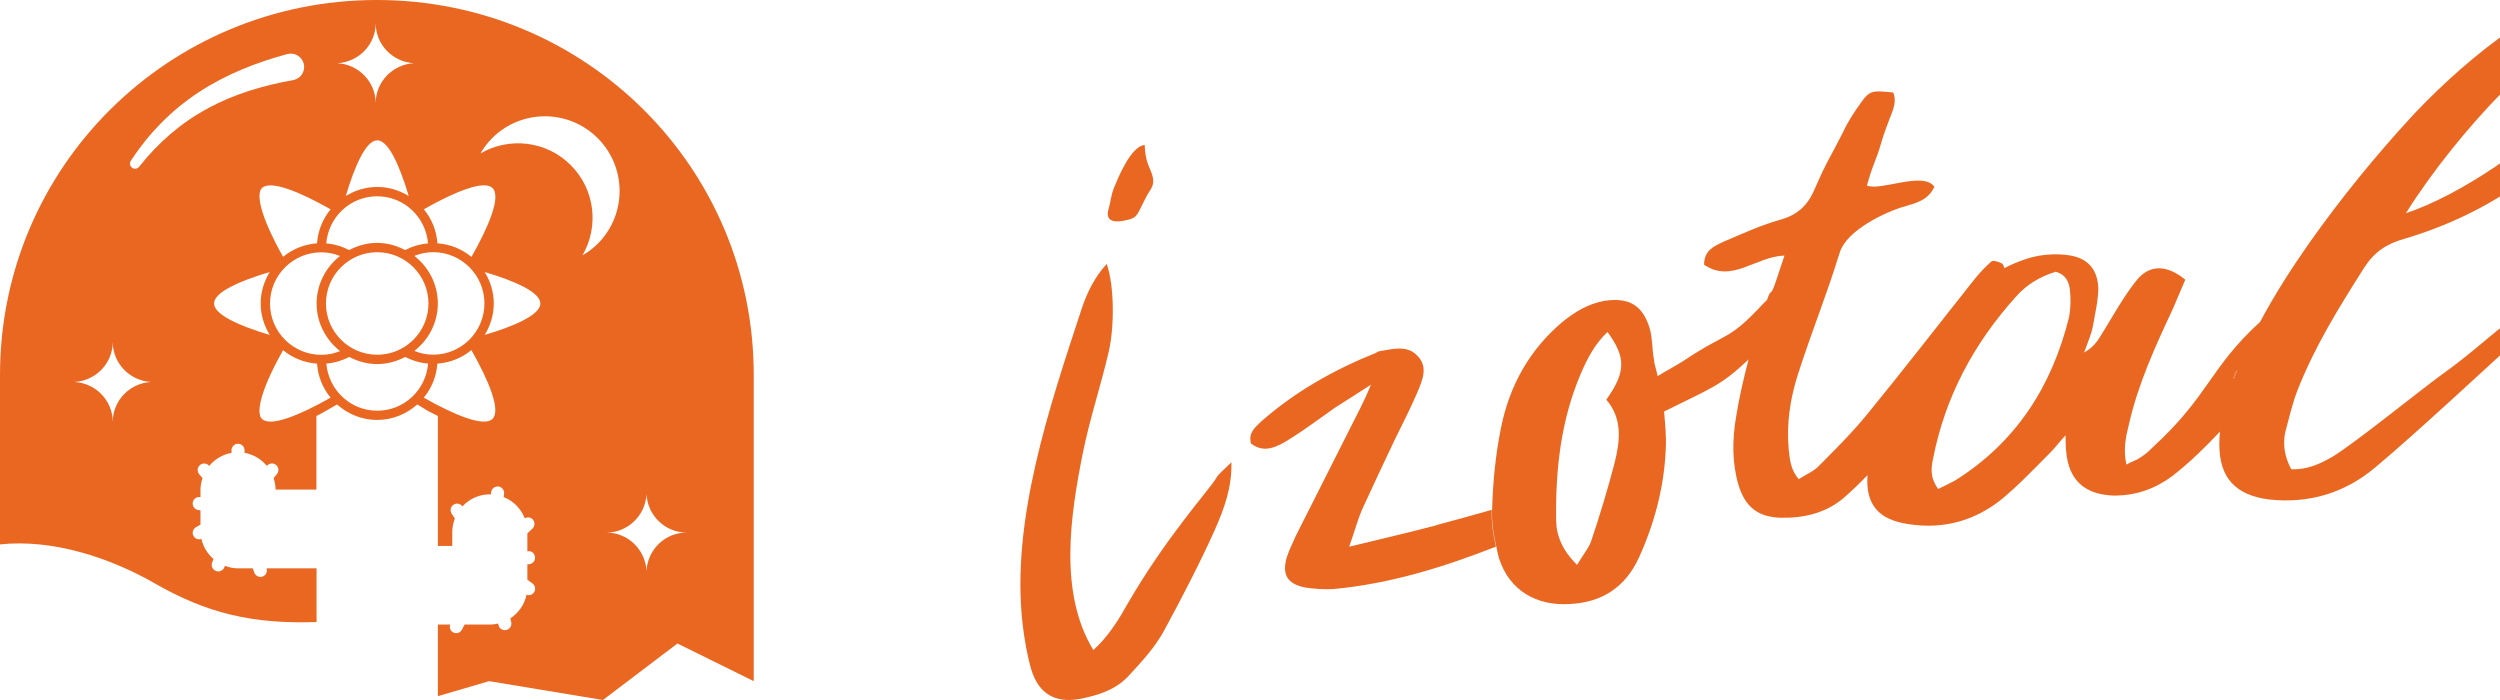 <svg width="150" height="42" viewBox="0 0 150 42" fill="none" xmlns="http://www.w3.org/2000/svg">
<path d="M22.612 0C10.124 0 0 10.012 0 22.501V32.664C3.15 32.325 6.603 33.461 9.284 35.001C12.408 36.794 15.141 37.454 18.994 37.322V34.101H15.995C16.061 34.301 15.961 34.515 15.764 34.589C15.718 34.606 15.672 34.615 15.627 34.615C15.47 34.615 15.318 34.518 15.261 34.361L15.164 34.101H14.287C14.008 34.101 13.742 34.044 13.494 33.95L13.465 34.027C13.408 34.187 13.257 34.284 13.097 34.284C13.051 34.284 13.008 34.275 12.962 34.261C12.76 34.187 12.654 33.964 12.728 33.761L12.808 33.538C12.451 33.227 12.188 32.807 12.083 32.328C12.04 32.342 11.997 32.362 11.954 32.362C11.82 32.362 11.689 32.293 11.614 32.167C11.506 31.982 11.569 31.742 11.757 31.634L12.029 31.476V30.625L11.883 30.6C11.672 30.563 11.529 30.36 11.566 30.146C11.603 29.934 11.806 29.789 12.02 29.829H12.029V29.389C12.029 29.143 12.077 28.912 12.151 28.689L11.951 28.452C11.814 28.287 11.834 28.041 12 27.901C12.166 27.764 12.411 27.784 12.551 27.95V27.955C12.888 27.553 13.354 27.267 13.89 27.173V27.016C13.89 26.802 14.065 26.625 14.282 26.625C14.499 26.625 14.673 26.799 14.673 27.016V27.17C15.21 27.264 15.675 27.55 16.009 27.952L16.015 27.947C16.155 27.784 16.401 27.761 16.566 27.898C16.732 28.038 16.752 28.284 16.612 28.449L16.415 28.683C16.486 28.903 16.535 29.132 16.535 29.375H18.985V24.957L19.214 24.843C19.516 24.683 19.913 24.44 20.222 24.266C20.864 24.837 21.701 25.197 22.629 25.197C23.557 25.197 24.394 24.837 25.037 24.266C25.276 24.403 25.474 24.537 25.685 24.663L26.273 24.959V32.756H27.136V31.916C27.136 31.631 27.196 31.359 27.29 31.108L27.101 30.823C26.984 30.642 27.033 30.4 27.213 30.28C27.39 30.166 27.621 30.211 27.744 30.383C28.155 29.94 28.738 29.66 29.389 29.66C29.412 29.66 29.432 29.666 29.454 29.666L29.469 29.532C29.494 29.317 29.689 29.169 29.903 29.189C30.117 29.215 30.271 29.409 30.246 29.623L30.223 29.823C30.802 30.054 31.259 30.517 31.485 31.099C31.639 31.011 31.836 31.028 31.962 31.162C32.11 31.319 32.102 31.568 31.945 31.716L31.642 32.002V33.076H31.694C31.91 33.041 32.093 33.224 32.105 33.441C32.116 33.658 31.951 33.841 31.736 33.852L31.642 33.858V34.781L31.951 35.009C32.125 35.138 32.159 35.383 32.031 35.557C31.953 35.66 31.836 35.714 31.716 35.714C31.674 35.714 31.636 35.689 31.596 35.674C31.474 36.271 31.114 36.78 30.62 37.102L30.674 37.328C30.723 37.539 30.594 37.748 30.383 37.799C30.351 37.808 30.323 37.811 30.291 37.811C30.114 37.811 29.954 37.691 29.912 37.511L29.889 37.414C29.726 37.451 29.56 37.474 29.386 37.474H27.872L27.721 37.776C27.652 37.913 27.515 37.99 27.373 37.99C27.313 37.99 27.253 37.976 27.198 37.948C27.021 37.859 26.947 37.654 27.013 37.471H26.273V41.769L29.349 40.869L36.174 42L40.646 38.61L45.224 40.869V22.492C45.224 10.012 35.1 0 22.612 0ZM22.632 11.777C24.243 11.777 25.553 13.025 25.682 14.604C25.188 14.647 24.728 14.784 24.308 15.004C23.803 14.739 23.238 14.573 22.629 14.573C22.021 14.573 21.456 14.739 20.95 15.004C20.533 14.784 20.07 14.647 19.576 14.604C19.705 13.025 21.016 11.777 22.626 11.777H22.632ZM20.747 11.76C21.296 9.912 21.97 8.419 22.635 8.419C23.3 8.419 23.974 9.91 24.523 11.76C23.971 11.423 23.329 11.217 22.635 11.217C21.941 11.217 21.301 11.423 20.747 11.76ZM20.407 15.355C19.556 16.021 18.997 17.049 18.997 18.211C18.997 19.374 19.556 20.399 20.407 21.067C20.056 21.207 19.676 21.29 19.276 21.29C17.58 21.29 16.201 19.91 16.201 18.214C16.201 16.518 17.58 15.139 19.276 15.139C19.676 15.139 20.056 15.221 20.407 15.361V15.355ZM19.556 18.209C19.556 16.512 20.936 15.133 22.632 15.133C24.328 15.133 25.708 16.512 25.708 18.209C25.708 19.905 24.328 21.284 22.632 21.284C20.936 21.284 19.556 19.905 19.556 18.209ZM26.27 18.209C26.27 17.046 25.711 16.021 24.86 15.353C25.211 15.213 25.591 15.13 25.991 15.13C27.687 15.13 29.066 16.509 29.066 18.206C29.066 19.902 27.687 21.281 25.991 21.281C25.591 21.281 25.211 21.198 24.86 21.058C25.711 20.393 26.27 19.368 26.27 18.203V18.209ZM28.287 15.413C27.721 14.947 27.019 14.653 26.245 14.599C26.19 13.825 25.896 13.122 25.431 12.557C26.87 11.74 28.249 11.12 29.035 11.12C29.263 11.12 29.44 11.172 29.557 11.289C30.066 11.8 29.343 13.556 28.289 15.415L28.287 15.413ZM22.541 1.388C22.541 2.673 23.557 3.721 24.837 3.792C23.557 3.864 22.541 4.909 22.541 6.197C22.541 4.912 21.524 3.864 20.245 3.792C21.524 3.721 22.541 2.676 22.541 1.388ZM19.022 14.599C18.251 14.653 17.552 14.947 16.986 15.41C15.564 12.885 15.381 11.62 15.71 11.289C16.221 10.781 17.977 11.506 19.836 12.56C19.371 13.125 19.077 13.828 19.022 14.602V14.599ZM6.765 25.322C6.765 24.037 5.749 22.989 4.469 22.918C5.749 22.846 6.765 21.801 6.765 20.513C6.765 21.798 7.782 22.846 9.061 22.918C7.782 22.989 6.765 24.034 6.765 25.322ZM12.471 6.503C10.883 7.354 9.484 8.559 8.347 10.007C8.242 10.141 8.05 10.164 7.916 10.058C7.791 9.958 7.765 9.781 7.848 9.647C8.89 8.048 10.267 6.62 11.9 5.552C13.531 4.472 15.37 3.747 17.24 3.244C17.669 3.13 18.108 3.384 18.223 3.81C18.337 4.238 18.083 4.678 17.654 4.792C17.632 4.798 17.606 4.803 17.583 4.809C15.801 5.123 14.053 5.643 12.468 6.5L12.471 6.503ZM12.842 18.209C12.842 17.543 14.333 16.869 16.184 16.321C15.847 16.872 15.641 17.515 15.641 18.209C15.641 18.902 15.847 19.542 16.184 20.096C14.336 19.548 12.845 18.874 12.845 18.209H12.842ZM15.71 25.131C15.378 24.8 15.561 23.535 16.986 21.01C17.552 21.473 18.251 21.764 19.022 21.818C19.077 22.592 19.371 23.295 19.836 23.86C17.977 24.914 16.221 25.639 15.71 25.131ZM22.632 24.642C21.021 24.642 19.711 23.395 19.582 21.815C20.076 21.773 20.536 21.635 20.956 21.416C21.461 21.681 22.027 21.844 22.635 21.844C23.243 21.844 23.809 21.678 24.314 21.416C24.731 21.635 25.194 21.773 25.688 21.815C25.559 23.395 24.248 24.642 22.638 24.642H22.632ZM29.555 25.131C29.046 25.639 27.287 24.914 25.428 23.86C25.893 23.295 26.188 22.592 26.242 21.818C27.016 21.764 27.718 21.47 28.284 21.004C29.337 22.863 30.063 24.62 29.552 25.131H29.555ZM29.083 20.096C29.42 19.545 29.626 18.902 29.626 18.209C29.626 17.515 29.42 16.872 29.083 16.321C30.931 16.869 32.422 17.543 32.422 18.209C32.422 18.874 30.931 19.548 29.083 20.096ZM35.863 14.624C35.583 14.904 35.272 15.136 34.946 15.324C35.946 13.608 35.714 11.375 34.244 9.907C32.773 8.436 30.54 8.208 28.826 9.207C29.018 8.881 29.246 8.57 29.526 8.29C31.276 6.54 34.112 6.54 35.863 8.29C37.614 10.041 37.614 12.877 35.863 14.627V14.624ZM38.79 34.249C38.719 32.97 37.671 31.953 36.386 31.953C37.671 31.953 38.719 30.937 38.79 29.657C38.861 30.937 39.91 31.953 41.195 31.953C39.91 31.953 38.861 32.97 38.79 34.249Z" fill="#E96721"/>
<path d="M134.237 22.207C134.054 22.415 134.011 22.593 134.023 22.752C134.096 22.568 134.164 22.391 134.237 22.207Z" fill="#E96721"/>
<path d="M66.819 11.331C66.654 11.735 66.636 12.139 66.513 12.542C66.299 13.27 66.832 13.368 67.474 13.233C67.914 13.142 68.135 13.081 68.33 12.695C68.563 12.249 68.752 11.796 69.034 11.374C69.321 10.946 69.168 10.53 68.979 10.095C68.771 9.63 68.697 9.208 68.679 8.695C67.835 8.786 67.082 10.683 66.813 11.331H66.819Z" fill="#E96721"/>
<path d="M72.967 28.698C72.502 29.456 69.964 32.215 67.584 36.35C67.046 37.317 66.422 38.259 65.602 39.005C63.516 35.586 64.22 30.943 64.96 27.23C65.376 25.15 66.049 23.149 66.526 21.094C66.856 19.663 66.881 17.222 66.403 15.833C65.682 16.622 65.223 17.546 64.892 18.549C62.966 24.416 60.641 31.242 61.357 37.445C61.467 38.369 61.626 39.317 61.883 40.192C62.336 41.642 63.32 42.192 64.758 41.941C65.847 41.733 66.942 41.403 67.731 40.535C68.496 39.715 69.285 38.846 69.805 37.91C70.796 36.093 72.031 33.714 72.875 31.824C73.469 30.49 73.921 29.218 73.885 27.737C73.408 28.221 73.145 28.386 72.967 28.692V28.698Z" fill="#E96721"/>
<path d="M86.18 31.518C84.566 31.94 82.975 32.313 80.95 32.802C81.311 31.769 81.47 31.175 81.709 30.606C82.357 29.181 83.018 27.792 83.672 26.41C84.131 25.468 84.627 24.514 85.043 23.541C85.33 22.837 85.709 22.036 85.067 21.375C84.455 20.672 83.544 20.947 82.755 21.076C82.681 21.094 82.608 21.112 82.584 21.161C80.063 22.171 77.702 23.492 75.628 25.327C75.316 25.645 74.888 25.951 75.059 26.612C75.891 27.254 76.705 26.771 77.451 26.3C78.326 25.755 79.176 25.107 80.076 24.477L82.259 23.082C81.947 23.828 81.764 24.189 81.586 24.55L77.757 32.136C77.561 32.582 77.353 32.986 77.2 33.457C76.919 34.472 77.219 35.023 78.295 35.249C78.864 35.335 79.464 35.378 80.045 35.341C83.428 35.017 86.633 34.026 89.759 32.796C89.588 32.068 89.472 31.322 89.508 30.588C88.395 30.9 87.282 31.218 86.18 31.506V31.518Z" fill="#E96721"/>
<path d="M123.93 26.11C123.954 26.606 123.93 26.832 123.973 27.095C124.125 28.875 125.153 29.701 126.903 29.738C128.193 29.719 129.313 29.328 130.347 28.557C131.374 27.756 132.31 26.844 133.197 25.896C133.173 26.159 133.154 26.416 133.161 26.679C133.161 28.673 134.145 29.725 136.164 29.97C138.538 30.233 140.715 29.566 142.502 28.055C144.808 26.141 149.377 21.889 151.592 19.864C151.849 19.663 151.977 19.277 152.21 18.898C151.372 18.531 150.919 19.008 150.442 19.338C149.139 20.378 147.909 21.486 146.539 22.452C145.205 23.419 141.407 26.502 139.975 27.389C139.241 27.817 138.434 28.202 137.473 28.153C137.082 27.419 136.947 26.667 137.125 25.89C137.345 25.082 137.528 24.269 137.816 23.504C138.843 20.849 140.324 18.464 141.835 16.084C142.453 15.118 143.193 14.622 144.282 14.322C149.383 12.805 153.531 9.881 156.645 5.55C157.103 4.969 157.428 4.198 157.611 3.458C158.241 0.962 157.091 -0.273 154.51 0.051C153.109 0.265 151.898 0.913 150.754 1.709C148.607 3.201 146.667 4.92 144.857 6.823C142.593 9.27 140.495 11.839 138.574 14.555C137.492 16.096 136.482 17.674 135.601 19.32C132.579 22.067 132.555 23.737 129.135 26.863C128.915 27.101 128.658 27.303 128.401 27.462C128.181 27.627 127.918 27.676 127.582 27.878C127.386 26.936 127.545 26.208 127.741 25.437C128.279 23.058 129.319 20.77 130.359 18.561C130.634 17.944 130.873 17.326 131.117 16.781C129.974 15.845 128.909 15.852 128.12 16.916C127.435 17.785 126.872 18.794 126.273 19.773C125.985 20.201 125.783 20.745 125.043 21.155C125.282 20.501 125.49 20.036 125.581 19.534C125.704 18.806 125.893 18.042 125.899 17.277C125.844 16.102 125.208 15.448 124.064 15.307C123.453 15.222 122.731 15.252 122.095 15.393C121.434 15.546 120.828 15.797 120.253 16.09C120.235 15.968 120.18 15.839 120.106 15.803C119.941 15.711 119.587 15.601 119.483 15.687C119.14 15.998 118.797 16.341 118.498 16.72C116.344 19.43 114.197 22.213 112.001 24.893C111.102 25.994 110.08 27.003 109.089 28C108.784 28.306 108.343 28.471 107.921 28.753C107.432 28.166 107.395 27.59 107.328 27.028C107.175 25.443 107.407 23.92 107.878 22.452C108.82 19.546 109.493 18.011 110.398 15.111C110.814 13.839 113.078 12.713 114.332 12.371C114.956 12.181 115.702 12.01 116.063 11.203C115.372 10.254 112.821 11.49 112.013 11.129C112.148 10.652 112.283 10.218 112.46 9.777C113.041 8.254 112.699 8.909 113.28 7.385C113.475 6.786 113.861 6.205 113.592 5.55C112.393 5.428 112.197 5.416 111.708 6.089C111.285 6.676 110.894 7.257 110.594 7.905C109.671 9.741 109.744 9.386 108.906 11.282C108.496 12.285 107.878 12.897 106.808 13.184C105.627 13.521 104.501 14.041 103.376 14.518C102.868 14.769 102.25 15.001 102.244 15.882C103.914 17.02 105.321 15.393 107.071 15.332L106.483 17.087C106.202 17.852 106.282 17.234 106.019 17.999C105.957 18.054 105.89 18.115 105.835 18.176C103.639 20.537 103.743 19.828 101.057 21.62C100.574 21.938 100.079 22.183 99.455 22.568C99.375 22.122 99.253 21.871 99.235 21.565C99.118 20.929 99.155 20.268 98.965 19.644C98.525 18.262 97.675 17.834 96.249 18.054C95.277 18.231 94.481 18.721 93.741 19.32C91.766 20.99 90.573 23.131 90.065 25.651C89.734 27.254 89.576 28.9 89.527 30.57V30.582C89.49 31.316 89.606 32.056 89.777 32.79C89.832 33.029 89.869 33.267 89.942 33.5C90.56 35.433 92.2 36.369 94.182 36.24C96.133 36.155 97.54 35.206 98.341 33.445C99.277 31.383 99.852 29.199 99.944 26.948C99.993 26.165 99.901 25.413 99.846 24.691C102.74 23.247 103.223 23.162 104.917 21.565C104.612 22.709 104.349 23.865 104.159 25.046C103.939 26.373 103.914 27.75 104.306 29.083C104.697 30.417 105.499 31.041 106.881 31.065C108.257 31.09 109.597 30.771 110.668 29.836C111.151 29.407 111.616 28.967 112.05 28.508C111.928 30.294 112.723 31.194 114.54 31.451C116.607 31.775 118.479 31.236 120.058 29.988C121.085 29.144 122.027 28.153 122.975 27.199C123.269 26.918 123.483 26.606 123.954 26.092L123.93 26.11ZM155.464 1.458C155.898 1.978 155.727 2.614 155.623 3.177C155.384 4.339 154.834 5.348 154.069 6.272C152.167 8.597 147.622 11.71 144.355 12.793C147.542 7.716 152.882 2.29 155.458 1.464L155.464 1.458ZM134.023 22.752C134.011 22.593 134.048 22.415 134.237 22.207C134.164 22.385 134.097 22.568 134.023 22.752ZM96.873 27.786C96.463 29.364 95.98 30.955 95.454 32.515C95.264 32.974 94.916 33.383 94.622 33.897C93.772 33.047 93.386 32.191 93.368 31.23C93.325 28.227 93.637 25.241 94.855 22.403C95.234 21.522 95.693 20.629 96.451 19.92C97.577 21.449 97.546 22.342 96.378 23.981C97.357 25.113 97.21 26.453 96.873 27.786ZM117.293 28.838C116.956 29.004 116.662 29.169 116.289 29.34C115.806 28.679 115.855 28.104 115.983 27.529C116.693 23.853 118.412 20.623 120.945 17.815C121.593 17.063 122.449 16.573 123.349 16.304C123.924 16.47 124.132 16.879 124.193 17.369C124.254 17.901 124.242 18.47 124.15 19.002C123.122 23.186 120.951 26.551 117.293 28.838Z" fill="#E96721"/>
</svg>

